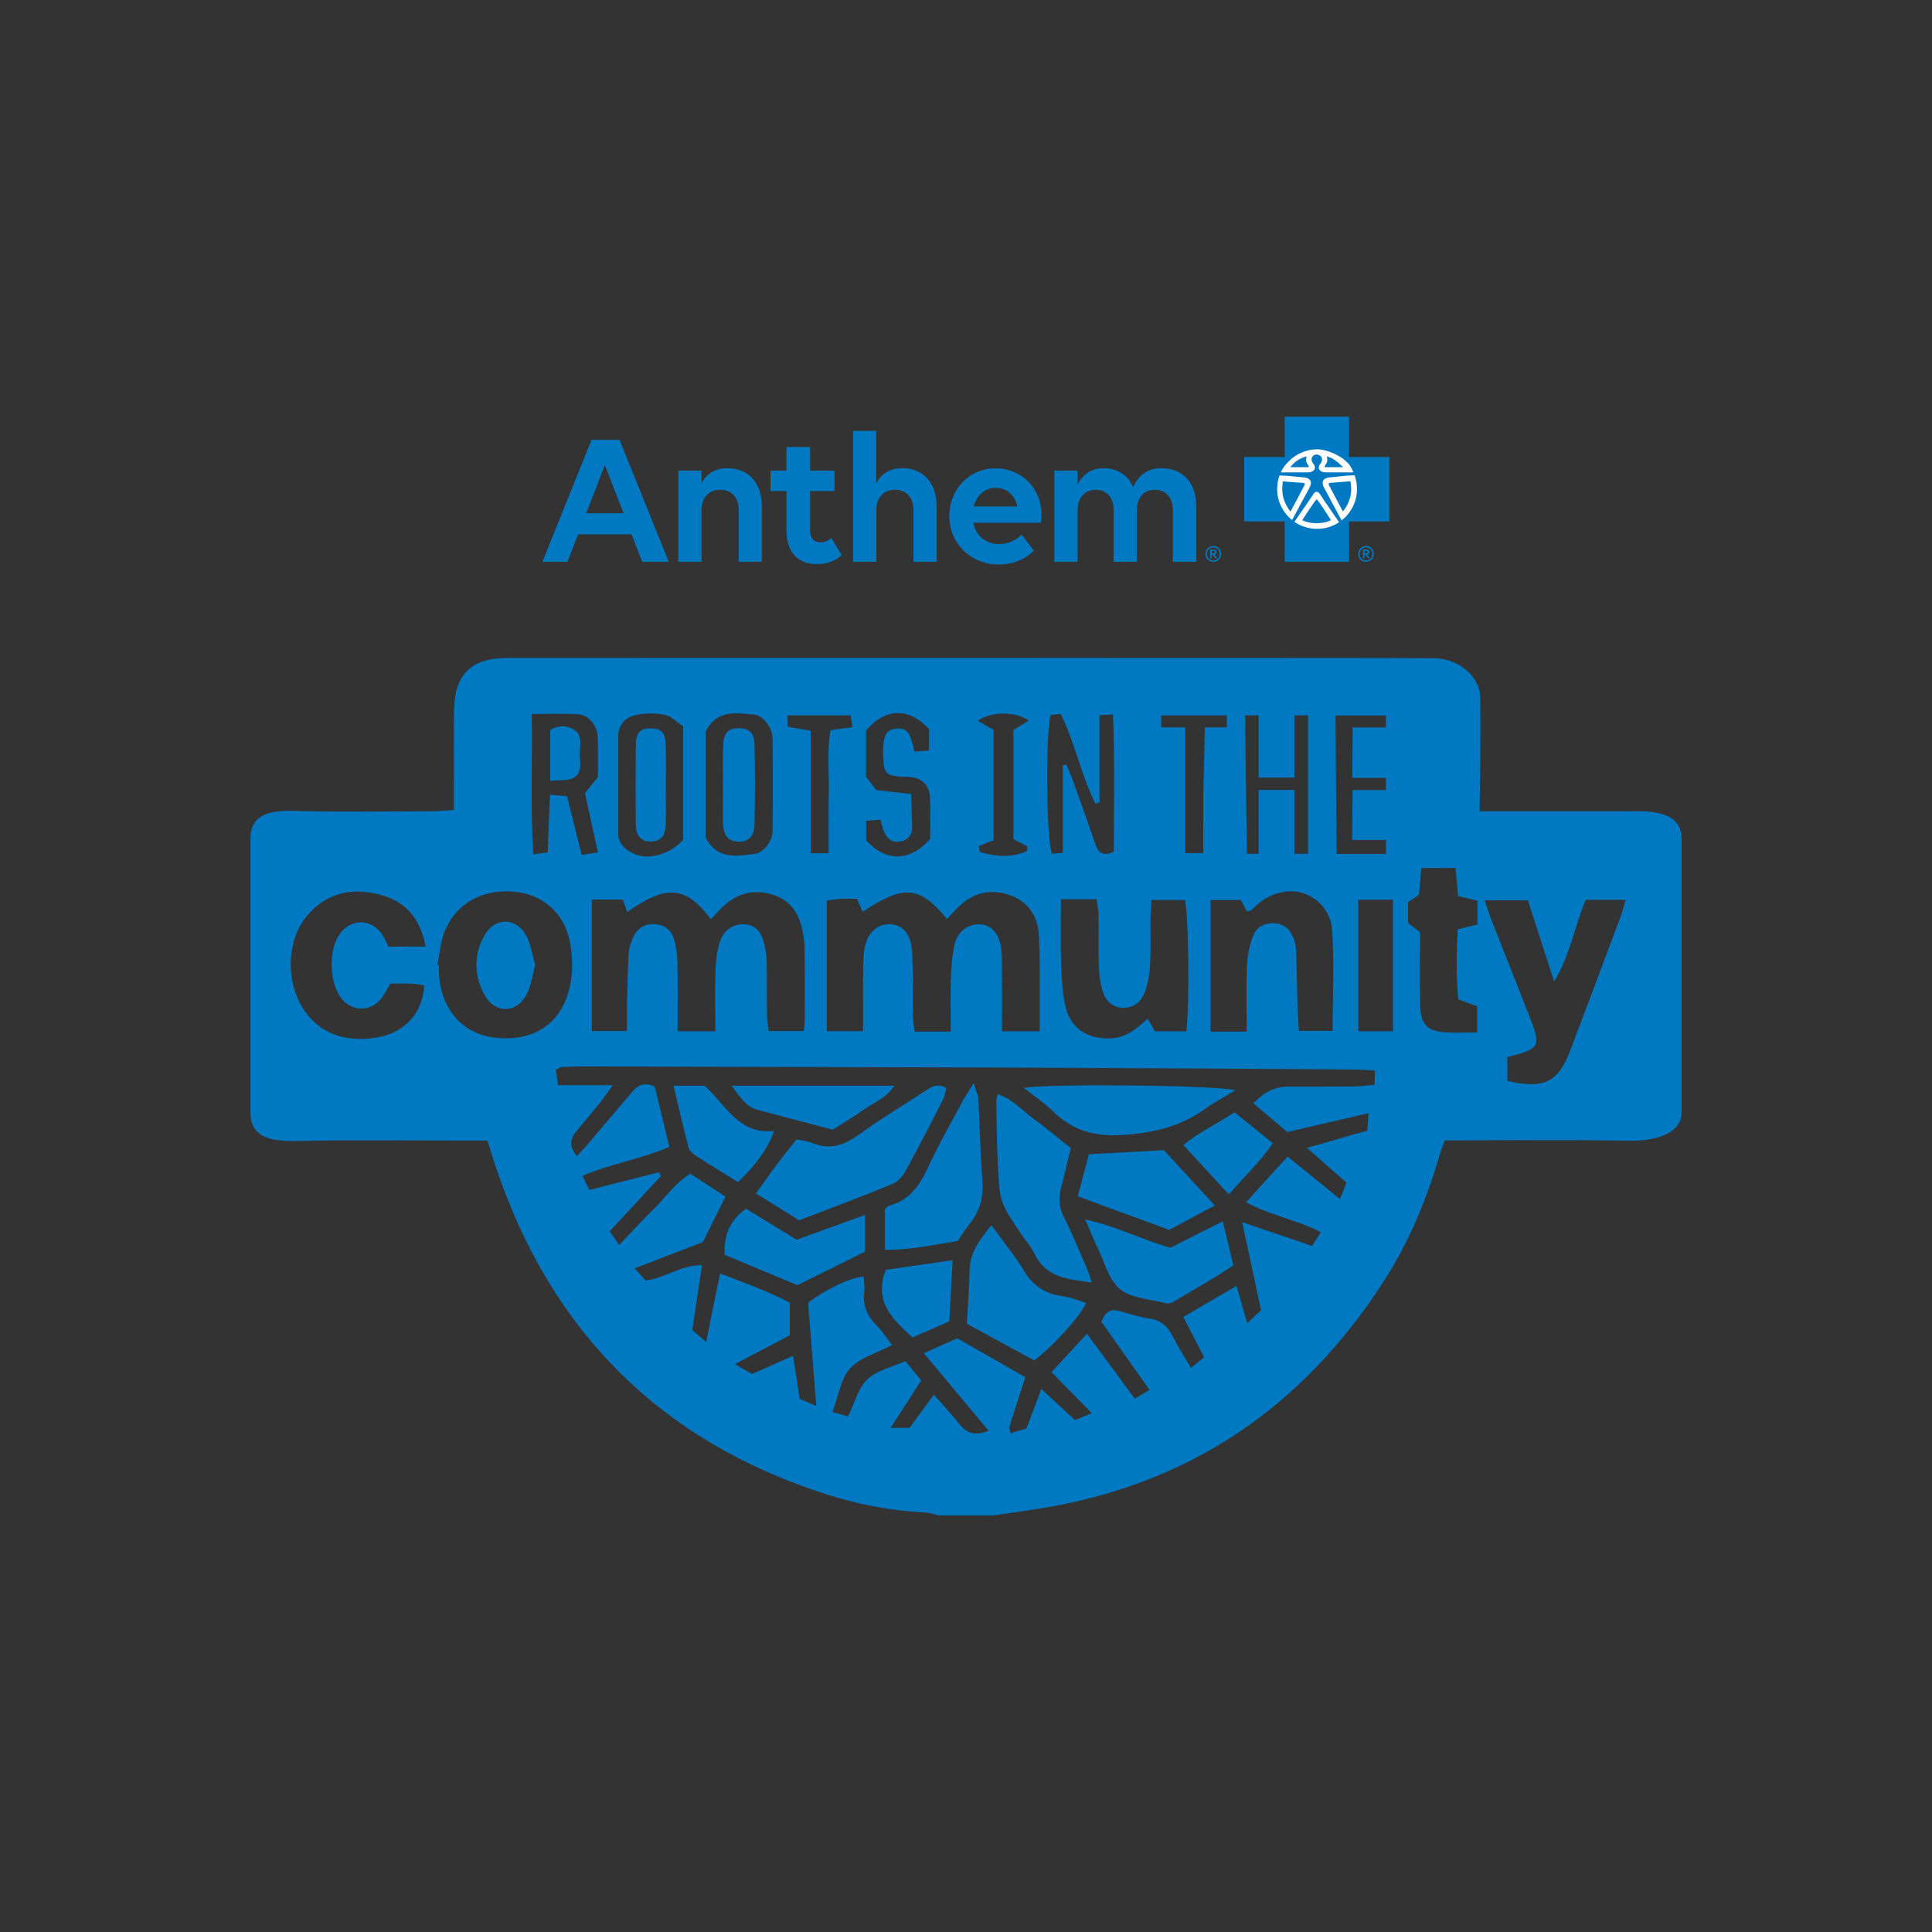 <?xml version="1.0" encoding="UTF-8"?>
<!-- Generator: Adobe Illustrator 28.0.0, SVG Export Plug-In . SVG Version: 6.00 Build 0)  -->
<svg xmlns="http://www.w3.org/2000/svg" xmlns:xlink="http://www.w3.org/1999/xlink" version="1.1" id="Layer_1" x="0px" y="0px" viewBox="0 0 1080 1080" style="enable-background:new 0 0 1080 1080;" xml:space="preserve">
<rect x="0" y="0" width="1080" height="1080" fill="#333333" stroke="none"/>
<style type="text/css">
	.st0{fill:none;}
	.st1{fill:#0079C2;}
	.st2{fill:#FFFFFF;}
</style>
<rect class="st0" width="1080" height="1080"></rect>
<g>
	<g transform="translate(0 17)">
		<path class="st1" d="M682.64,292.66c0,2.52-1.87,4.38-4.38,4.38c-2.52,0-4.38-1.95-4.38-4.38c0-2.43,1.95-4.46,4.38-4.46    S682.64,290.14,682.64,292.66z M674.69,292.66c0,1.95,1.54,3.65,3.57,3.65c2.03,0,3.57-1.54,3.57-3.65c0-2.11-1.54-3.65-3.57-3.65    C676.23,288.92,674.69,290.63,674.69,292.66z M676.55,290.22h1.79c0.73,0,1.78,0.16,1.78,1.38c0,0.89-0.65,1.22-1.3,1.3l1.54,2.11    h-1.05l-1.46-2.03h-0.49v2.03h-0.89v-4.79H676.55z M677.44,290.95v1.3h0.89c0.49,0,0.89-0.08,0.89-0.65s-0.41-0.65-0.89-0.65    H677.44z M767.99,292.66c0,2.52-1.87,4.38-4.38,4.38c-2.52,0-4.38-1.95-4.38-4.38c0-2.43,1.95-4.46,4.38-4.46    S767.99,290.14,767.99,292.66z M760.04,292.66c0,1.95,1.54,3.65,3.57,3.65c2.03,0,3.57-1.54,3.57-3.65c0-2.11-1.54-3.65-3.57-3.65    C761.66,288.92,760.04,290.63,760.04,292.66z M761.91,290.22h1.79c0.73,0,1.78,0.16,1.78,1.38c0,0.89-0.65,1.22-1.3,1.3l1.54,2.11    h-0.97l-1.46-2.03h-0.49v2.03h-0.89L761.91,290.22L761.91,290.22z M762.8,290.95v1.3h0.89c0.49,0,0.89-0.08,0.89-0.65    s-0.41-0.65-0.89-0.65H762.8z"></path>
		<g transform="translate(122.971)">
			<g transform="translate(0 .12)">
				<polygon class="st1" points="653.76,274.38 631.12,274.38 631.12,296.93 595.18,296.93 595.18,274.38 572.54,274.38       572.54,238.35 595.18,238.35 595.18,215.8 631.12,215.8 631.12,238.35 653.76,238.35     "></polygon>
				<path class="st2" d="M592.99,246.95H608c1.46,0,2.68-0.41,3.41-1.14c0.89-0.89,0.97-2.27-0.24-3.73      c-2.19-2.68-0.32-5.19,1.95-5.11c2.27,0.08,4.14,2.43,2.03,5.11c-1.22,1.46-1.14,2.84-0.24,3.73c0.65,0.73,1.87,1.14,3.41,1.14      h15.33c-1.62-3.49-2.11-4.46-4.87-6.82c-3.65-3.16-10.55-6.09-15.33-6.09c-6.17,0-11.76,2.52-15.74,6.49      C595.67,242.33,594.13,244.52,592.99,246.95L592.99,246.95z M599.32,273.57c1.46-2.68,7.63-14.28,9.66-17.93      c2.19-4.06-0.16-5.76-3.41-5.92c-3-0.16-7.79-0.97-13.31-1.05c-0.81,2.35-1.3,4.95-1.3,7.55      C590.96,263.26,594.21,269.51,599.32,273.57z M625.61,274.78c0,0-10.06-14.44-10.55-15.42c-0.57-0.89-1.05-1.54-2.03-1.54      s-1.38,0.57-1.95,1.54c-0.49,0.81-8.6,12.49-10.47,15.25c3.57,2.43,7.95,3.89,12.66,3.89      C617.9,278.52,622.12,277.14,625.61,274.78z M635.59,256.2c0-2.68-0.49-5.27-1.3-7.63c-5.6,0.08-10.55,0.97-13.63,1.14      c-3.25,0.16-5.6,1.87-3.41,5.92s9.41,17.61,9.74,18.17C632.18,269.75,635.59,263.43,635.59,256.2L635.59,256.2z"></path>
				<path class="st1" d="M608.65,244.03h-10.3c2.27-3,5.6-5.27,9.09-6C606.3,241.92,608.65,242.25,608.65,244.03z M627.8,244.03      c-2.6-2.6-5.6-5.27-9.09-6c1.14,3.98-1.22,4.22-1.22,6H627.8z M613.03,262.05c-0.65,0-8.03,11.6-8.03,11.6      c2.19,1.14,4.87,1.7,8.03,1.7c3.08,0,5.84-0.57,8.03-1.7C621.06,273.65,613.76,262.05,613.03,262.05z M620.9,252.8      c-0.81,0.08-1.62,0.16-0.81,1.62c0.73,1.38,7.63,14.36,7.63,14.36c3.41-4.22,5.6-9.49,4.22-16.88      C631.93,251.9,621.55,252.72,620.9,252.8L620.9,252.8z M605.24,252.8c-0.65,0-11.03-0.81-11.03-0.81      c-1.3,7.3,0.81,12.58,4.22,16.88c0,0,6.9-12.98,7.63-14.36C606.86,252.96,606.13,252.88,605.24,252.8L605.24,252.8z"></path>
			</g>
		</g>
		<path class="st1" d="M353.06,281.7H323.2l-6,15.33h-13.96l27.42-68.15h15.66l27.51,68.15h-14.85L353.06,281.7L353.06,281.7z     M348.6,269.94L338.13,243l-10.47,26.94H348.6L348.6,269.94z M379.11,246.09h12.98v7.22c2.68-5.44,7.79-8.6,14.52-8.6    c11.76,0,19.31,8.19,19.31,21.5v30.83h-12.98v-28.97c0-6.9-3.98-11.28-10.3-11.28s-10.47,4.38-10.47,11.28v28.97h-12.98v-50.95    H379.11z M430.71,246.09h8.92v-13.23h13.23v13.23h13.63v11.44h-13.63v21.66c0,4.79,1.95,6.98,5.76,6.98    c2.43,0,4.79-1.05,6.09-2.52l5.76,9.66c-2.76,2.76-7.55,5.03-13.87,5.03c-10.3,0-16.96-6.41-16.96-18.82v-21.99h-8.92V246.09    L430.71,246.09z M476.8,223.85h12.98v29.45c2.68-5.44,7.79-8.6,14.52-8.6c11.76,0,19.31,8.19,19.31,21.5v30.83h-12.98v-28.97    c0-6.9-3.98-11.28-10.3-11.28s-10.47,4.38-10.47,11.28v28.97h-12.98v-73.18H476.8z M530.67,271.56    c0-14.77,10.95-26.77,25.72-26.77s25.8,11.2,25.8,25.88c0,1.7-0.08,3.73-0.32,4.54h-37.81c1.38,7.06,6.73,11.93,14.52,11.93    c5.19,0,9.57-2.27,12.58-5.27l6.73,8.92c-3.98,4.38-11.2,7.79-19.72,7.79C542.19,298.42,530.67,286.41,530.67,271.56    L530.67,271.56z M544.3,266.13h24.42c-1.62-6.82-6.17-10.39-12.17-10.39C550.63,255.66,545.92,259.96,544.3,266.13L544.3,266.13z     M589.41,297.04v-50.95h12.98v7.79c2.68-5.52,7.71-9.17,14.36-9.17c7.79,0,13.79,3.81,16.71,10.63    c2.68-6.09,7.55-10.63,15.66-10.63c11.85,0,19.63,7.87,19.63,21.5v30.83h-13.14v-28.97c0-6.9-3.81-11.28-9.98-11.28    c-6.17,0-10.14,4.38-10.14,11.28v28.97h-12.98v-28.97c0-6.9-3.81-11.28-9.98-11.28s-10.14,4.38-10.14,11.28v28.97H589.41    L589.41,297.04z"></path>
	</g>
	<g id="gCF8Ko.tif">
		<g>
			<path class="st1" d="M555.33,847.1c-10.22,0-20.37,0-30.59,0c-2.43-0.57-4.87-1.38-7.38-1.54c-18.99-1.05-37.57-4.46-55.58-10.3     c-92.33-29.53-153.59-90.79-184.5-182.56c-1.62-4.71-3-9.57-4.79-15.09c-4.46,0-8.44,0-12.41,0c-30.18,0-60.37-0.41-90.55,0.16     c-13.31,0.32-29.53,0.57-29.53-15.82s0-135.9,0-153.02c0-17.12,16.88-15.82,30.02-15.5c23.69,0.49,47.3,0.16,70.99,0.08     c3.89,0,7.71-0.41,12.74-0.73c0-5.03,0-8.92,0-12.9c0-14.2-0.16-28.4,0.08-42.6c0.24-20.28,9.41-29.37,29.45-29.45     c1.46,0,2.92,0,4.38,0c168.28,0,512.05-0.16,515.7,0.16c10.87,0.89,21.34,7.87,23.77,18.5c0.97,4.22,0,67.02,0,67.02h82.84     c13.23-0.32,30.02,0.08,30.02,15.33c0,15.33,0,140.45,0,153.02s-16.23,16.15-29.7,15.82c-30.18-0.65-98.42-0.16-102.72-0.16     c-1.22,3.49-2.27,6.09-3,8.84c-7.22,24.5-16.96,47.95-30.83,69.53c-45.68,71.24-109.86,114.56-193.91,127.63     C571.72,844.83,563.53,845.97,555.33,847.1z M768.56,598.42c-4.38-0.24-8.28-0.57-12.17-0.57     c-61.91-0.41-123.81-0.81-185.72-1.05c-81.95-0.32-245.84-0.65-245.84-0.65s-7.3,0.08-10.87,0.32c-0.97,0.08-1.87,0.89-3.16,1.54     c0.32,2.43,0.57,4.79,1.05,8.6c9.98,0,19.47,0,30.75,0c-3.25,4.46-5.03,7.14-7.06,9.66c-4.38,5.35-8.76,10.71-13.23,15.98     c-3.89,4.54-4.14,8.92,0.24,14.04c2.6-2.92,5.11-5.52,7.38-8.28c7.55-8.84,15.09-17.77,22.64-26.69     c3.16-3.73,6.41-7.14,13.47-3.89c2.52,10.47,5.27,21.91,8.11,33.67c-16.15,6.98-32.86,9.41-48.6,16.23     c1.62,3.33,2.76,5.44,3.98,7.87c13.23-3.41,26.04-6.65,38.78-9.9c0.41,0.73,0.73,1.38,1.14,2.11     c-9.49,10.22-18.99,20.53-28.64,30.91c2.03,2.84,3.41,4.79,5.35,7.63c6.82-7.14,12.9-13.79,19.31-20.12     c6.65-6.49,11.93-14.52,20.45-19.72c6.98,4.54,13.47,8.76,19.63,12.82c-4.46,8.92-8.28,16.63-12.66,25.4     c-11.52,4.46-24.26,9.33-38.13,14.69c2.76,3.08,4.62,5.03,6.17,6.82c11.03-1.38,19.72-8.76,31.48-8.6     c-1.87,12.66-3.65,24.42-5.44,36.27c2.6,2.27,4.71,4.06,7.79,6.73c2.6-13.06,5.03-24.99,7.79-38.38     c13.71,5.27,26.53,9.82,38.95,16.39c0,6.25,0,11.93,0,18.17c-9.74,5.11-19.47,10.3-30.67,16.15c4.54,2.6,7.3,4.22,9.57,5.52     c7.95-3.57,15.09-6.73,22.96-10.22c1.3,8.84,2.43,16.31,3.65,24.1c2.76,1.14,5.27,2.27,9.33,3.98     c-1.62-20.28-3.16-39.35-4.62-57.69c10.06-7.63,23.04-13.79,31.08-14.77c0.16,2.92,0.73,5.76,0.32,8.6     c-0.97,7.46,1.54,13.39,6.73,18.66c3.16,3.25,5.68,7.14,8.84,11.12c-8.76,4.62-18.17,7.14-23.53,13.14     c-5.27,6-6.49,15.58-9.82,24.34c3.98,1.14,6.49,1.79,8.76,2.43c3.73-7.63,5.6-15.9,10.71-20.69c5.44-5.11,13.96-6.9,21.34-10.22     c3.49,4.3,6.17,7.55,8.84,10.79c-5.84,9.01-11.12,17.2-17.12,26.53c4.79,0,7.87,0,10.55,0c4.62-6.25,8.76-11.93,13.63-18.5     c5.44,6.17,10.14,11.2,14.44,16.55c4.14,5.19,8.92,6.49,16.15,3.57c-12.17-14.52-23.69-28.4-36.19-43.33     c7.22-3.25,12.98-5.84,18.66-8.36c13.06,7.46,25.31,14.44,38.05,21.74c-3.16,9.74-6.09,18.66-8.84,27.59     c-0.24,0.89,0.24,1.95,0.49,3.81c3.41-1.05,6.41-1.95,9.01-2.76c2.84-7.46,5.35-14.12,8.28-22.07     c6.9,6.33,12.66,11.76,18.82,17.44c3.08-1.3,5.76-2.43,9.41-3.89c-8.03-8.19-15.09-15.33-22.56-22.96     c6.9-7.38,12.9-13.96,19.88-21.42c9.33,12.74,17.85,24.26,26.69,36.27c3.08-1.87,5.44-3.16,8.28-4.87     c-9.49-13.39-18.42-26.13-26.94-38.13c2.27-5.84,5.35-7.3,9.98-6c5.6,1.54,11.2,3.41,16.96,4.22     c6.57,0.89,10.22,4.62,13.06,10.14c2.92,5.76,6.41,11.2,10.06,17.44c3-2.43,5.11-4.14,7.38-5.92     c-3.98-7.63-7.55-14.69-11.6-22.56c10.06-5.92,19.31-11.28,29.7-17.36c2.19,7.71,3.89,13.71,6,20.85c3.16-3,5.44-5.11,7.71-7.3     c-3.41-15.98-6.73-31.48-10.55-49.17c14.2,4.87,26.37,9.01,39.11,13.31c1.78-2.76,3.16-5.03,4.87-7.71     c-13.47-6.98-28.07-9.33-41.78-16.71c8.19-9.09,15.5-17.04,23.2-25.56c10.14,8.28,19.31,15.66,29.29,23.77     c1.54-3.98,2.6-6.49,3.65-9.17c-7.14-6.25-13.87-12.17-22.15-19.47c12.58-3.57,23.2-6.65,33.83-9.66     c0.24-3.73,0.41-6.41,0.65-9.74c-15.74,3.65-30.59,7.14-45.44,10.55c-6.49-5.52-12.58-10.63-18.9-15.98     c5.84-6.49,12.09-9.41,19.8-9.41c12.01,0,24.02,0,36.02-0.08c3.89-0.08,7.71-0.57,11.85-0.89     C768.56,603.29,768.56,601.26,768.56,598.42z M531.48,576.68c0-10.71-0.24-20.2,0.08-29.53c0.24-6.49,0.65-13.14,2.11-19.47     c1.78-7.3,8.11-11.52,14.44-10.95c5.92,0.49,10.3,4.87,11.44,12.66c0.73,5.03,0.49,10.14,0.57,15.25c0.08,10.47,0,20.93,0,31.89     c7.55,0,13.87,0,21.1,0c0-4.46,0-8.03,0-11.6c-0.08-14.2,0.32-28.4-0.49-42.52c-0.65-9.98-5.76-18.17-15.66-21.83     c-10.79-3.98-20.77-1.87-29.21,6.33c-2.27,2.19-4.3,4.54-6.49,6.82c-15.17-18.58-24.26-19.31-47.14-4.06     c-0.97-2.27-1.95-4.46-3.16-7.22c-2.92,0-5.76-0.16-8.6,0c-2.76,0.16-5.52,0.57-8.28,0.89c0,24.75,0,48.68,0,73.1     c6.9,0,13.14,0,20.28,0c0-5.92,0-10.95,0-15.98c0.08-9.09-0.24-18.26,0.41-27.26c0.73-10.22,6.49-16.55,14.04-16.55     c7.95,0,12.66,5.6,13.06,16.8c0.41,11.28,0.16,22.56,0.32,33.83c0.08,3.08,0.65,6.17,0.97,9.41     C518.26,576.68,523.94,576.68,531.48,576.68z M330.83,502.84c0,25.15,0,49.01,0,73.51c6.49,0,12.41,0,19.63,0     c0-5.27-0.08-9.49,0-13.79c0.24-9.82,0.41-19.63,0.97-29.45c0.16-3.16,1.22-6.41,2.6-9.33c2.35-5.03,6.57-7.63,12.33-7.14     c5.27,0.41,8.92,3.41,10.39,8.28c1.22,4.14,1.87,8.52,1.95,12.82c0.24,12.66,0.08,25.31,0.08,38.78c7.3,0,13.55,0,21.1,0     c0-11.85-0.24-23.04,0.08-34.24c0.16-5.35,0.89-10.87,2.52-15.98c2.03-6.41,7.46-9.74,13.14-9.66c6,0.16,9.74,3.49,11.6,10.95     c0.97,3.81,1.3,7.87,1.38,11.85c0.16,9.41,0,18.9,0.16,28.4c0,2.76,0.57,5.52,0.89,8.52c6.98,0,13.31,0,19.63,0     c0.24-2.35,0.57-3.81,0.57-5.19c0-13.79,0.08-27.67-0.08-41.46c0-3.25-0.57-6.49-1.22-9.66c-2.03-9.98-7.22-17.36-17.53-20.2     c-10.87-3-20.04,0-27.83,7.87c-1.95,1.95-3.81,4.06-5.84,6.17c-13.71-18.66-24.91-19.63-46.73-4.06     c-0.81-2.35-1.62-4.54-2.43-6.9C342.52,502.84,337.16,502.84,330.83,502.84z M842.64,604.26c20.37,4.71,28.4,0.81,35.13-17.04     c9.41-24.75,18.74-49.57,27.99-74.4c1.14-3,1.87-6.09,3-9.82c-7.95,0-15.09,0-22.31,0c-6.41,15.17-8.84,31.32-17.69,45.68     c-4.95-15.33-9.9-30.67-14.69-45.44c-8.76,0-16.15,0-24.18,0c1.54,4.38,2.6,7.79,3.89,11.12c6.9,17.61,13.87,35.13,20.77,52.74     c7.14,18.17,6.73,18.99-12.01,23.85C842.64,595.26,842.64,599.8,842.64,604.26z M244.5,539.43c0.24,0.08,0.57,0.08,0.81,0.16     c0,0.73,0,1.46,0,2.19c0.24,21.58,12.74,36.51,32.21,38.38c22.47,2.19,38.05-9.33,41.62-31.72c1.14-6.98,0.81-14.44-0.49-21.42     c-3.08-17.04-15.9-27.99-33.51-28.72c-14.93-0.65-30.18,5.76-36.92,23.29C246.13,527.18,245.72,533.43,244.5,539.43z      M593.06,502.68c0,12.66-0.24,24.26,0.08,35.86c0.24,7.63,0.73,15.33,2.19,22.8c2.52,13.06,11.85,19.47,25.15,19.15     c8.76-0.24,14.77-5.27,21.1-11.03c1.62,2.84,2.92,5.19,3.98,7.06c6.41,0,12.09,0,17.61,0c1.87-16.71,1.22-65.8-0.81-73.43     c-6,0-12.09,0-18.74,0c-0.16,4.14-0.49,7.71-0.49,11.28c-0.08,8.36,0.24,16.8-0.24,25.07c-0.24,5.03-1.14,10.14-2.84,14.93     c-1.95,5.44-6,9.09-12.33,9.01c-5.35-0.08-9.74-3.41-11.52-9.9c-1.22-4.46-1.87-9.25-1.95-13.96c-0.32-9.49,0-18.9-0.16-28.4     c-0.08-2.76-0.73-5.52-1.05-8.44C606.37,502.68,600.61,502.68,593.06,502.68z M696.92,576.68c0-13.31-0.32-25.31,0.16-37.32     c0.24-5.35,1.38-10.79,3.25-15.82c1.87-5.19,6.33-7.79,12.17-7.38c6,0.32,9.09,4.14,10.95,9.25c0.81,2.35,1.05,5.03,1.14,7.55     c0.32,10.55,0.49,21.1,0.81,31.64c0.08,3.89,0.49,7.71,0.73,11.68c7.06,0,12.9,0,18.82,0c0-19.55,0.97-38.13-0.32-56.55     c-0.97-13.63-13.47-22.96-25.8-21.34c-7.46,0.97-13.79,4.46-18.9,10.06c-0.57,0.65-1.87,0.73-2.84,1.14     c-1.3-2.43-2.43-4.62-3.41-6.49c-5.84,0-11.2,0-16.96,0c0,24.75,0,48.92,0,73.67C683.45,576.68,689.45,576.68,696.92,576.68z      M237.93,529.13c-3-16.23-11.6-25.48-25.96-29.13c-15.74-3.98-29.78-0.73-40.41,12.01c-10.95,13.06-11.93,35.05-3,50.39     c8.52,14.6,23.45,20.77,42.35,17.53c15.42-2.68,25.48-13.71,26.21-29.05c-2.03-0.32-4.14-0.89-6.17-0.97     c-4.3-0.16-8.6-0.08-12.74-0.08c-1.95,3.33-3.25,5.92-4.95,8.19c-5.68,7.38-15.58,7.71-21.74,0.89     c-7.79-8.68-8.28-28.97-0.81-37.81c6.57-7.87,17.36-7.22,22.96,1.38c1.38,2.11,2.35,4.46,3.49,6.73     C223.81,529.13,230.3,529.13,237.93,529.13z M794.52,485.24c-0.49,5.52-0.89,10.14-1.3,15.01c-1.95,1.3-3.98,2.68-6.09,4.06     c0,4.22,0,8.11,0,11.68c2.43,1.87,4.38,3.33,6.65,5.03c0,3,0,5.92,0,8.84c0,10.95-0.16,21.83,0.16,32.7     c0.32,10.14,3.98,13.79,13.87,14.52c5.68,0.41,11.44,0.08,17.93,0.08c0-5.84,0-10.3,0-14.69c-3.65-1.3-6.65-2.35-10.55-3.81     c-1.3-13.23-0.97-26.37-0.32-39.19c4.54-1.05,7.63-1.78,11.03-2.6c0-4.71,0-8.92,0-13.39c-3.89-0.89-7.3-1.7-10.79-2.52     c-0.49-5.52-0.97-10.47-1.46-15.82C807.18,485.24,801.5,485.24,794.52,485.24z M381.87,469.49c0-21.26,0-41.87,0-63.45     c-3.41-2.19-6.65-5.84-10.47-6.49c-5.6-1.05-11.85-1.05-17.2,0.49c-4.71,1.3-8.6,5.44-8.6,11.36c0,18.17,0,36.27,0,54.44     c0,5.92,4.14,9.33,8.76,11.44C362.8,481.02,374.73,477.45,381.87,469.49z M394.44,408.81c0,19.55,0,39.84,0,59.39     c6.41,12.49,17.2,10.39,27.18,9.17c5.27-0.57,10.14-7.06,10.22-12.66c0.24-17.44,0.24-34.97,0-52.41     c-0.08-5.44-5.27-12.33-10.14-12.82C411.72,398.58,400.93,396.39,394.44,408.81z M594.12,427.79c0.65-0.08,1.3-0.24,1.95-0.32     c1.22,2.84,2.52,5.68,3.57,8.52c4.3,12.01,8.6,23.94,12.74,36.02c1.54,4.46,3.89,6.98,10.22,4.14     c0.08-25.07,0.57-50.71-0.41-76.75c-2.84,0.16-4.62,0.24-7.55,0.32c0,16.63,0,32.78,0,49.01c-0.81,0.16-1.54,0.32-2.35,0.41     c-8.03-15.98-11.36-34-19.39-50.14c-2.43,0.32-4.14,0.49-5.68,0.73c-2.84,12.25-2.27,69.45,0.81,77.57     c1.54-0.16,3.25-0.32,6.09-0.57C594.12,460.25,594.12,444.02,594.12,427.79z M334.24,434.44c0-7.71,0.16-15.01-0.08-22.23     c-0.24-6.49-4.95-12.49-10.87-12.9c-8.19-0.57-16.39-0.16-26.04-0.16c0.49,26.94-0.89,52.41,0.89,78.46     c3.33-0.49,5.27-0.73,8.03-1.14c0.41-10.87,0.81-21.18,1.3-32.21c4.06,0.32,6.73,0.57,9.49,0.81c2.76,11.2,5.44,21.66,8.19,32.78     c3.33-0.49,5.92-0.89,9.09-1.3c-2.6-11.85-4.95-22.72-7.22-33.1C329.61,440.12,331.64,437.61,334.24,434.44z M703.57,434.69     v-34.81h-7.55l0.97,77.4h6.57v-35.7h20.04v35.7h7.63v-77.4h-7.63v34.81H703.57z M759.31,576.51c6.73,0,12.66,0,19.39,0     c0-24.83,0-48.92,0-73.59c-6.73,0-12.66,0-19.39,0C759.31,527.67,759.31,551.77,759.31,576.51z M519.96,469.01     c0-7.79,0.24-15.42-0.08-22.96c-0.24-7.14-4.38-11.12-11.52-11.76c-1.46-0.16-2.92,0-4.38-0.08c-8.44-0.57-9.9-2.03-10.22-10.55     c-0.08-2.52-0.16-5.11,0.08-7.63c0.49-6,2.84-8.52,7.55-8.76c4.79-0.24,6.9,1.62,8.44,7.71c0.41,1.62,0.89,3.25,1.38,5.19     c2.92-0.24,5.36-0.41,8.19-0.65c0-4.54,0-8.44,0-11.85c-11.2-12.41-24.58-12.01-35.29,0.73c0,8.76,0,17.77,0,25.96     c2.6,3.25,4.62,5.76,5.76,7.3c7.3,0.81,12.9,1.46,19.47,2.19c0.24,6.65,0.41,12.33,0.57,18.09c0.08,4.62-2.11,7.63-6.73,8.44     c-4.54,0.81-7.55-1.38-9.49-6.73c-0.57-1.62-0.89-3.33-1.46-5.44c-2.76,0.16-5.19,0.41-8.03,0.57c0,4.06,0,7.63,0,10.95     C495.05,481.83,508.52,481.91,519.96,469.01z M755.9,434.69l0.24-28.07h18.58v-6.65h-28.15l0.57,77.4h27.59v-7.79h-18.9     l0.24-27.91h18.66v-6.82H755.9V434.69z M662.52,406.61v70.26h10.06l0.08-34.56l0.89-35.7h12.25v-6.65h-36.67v6.65H662.52z      M547.06,472.98c0.49,2.03,0.49,3.25,0.81,3.33c8.76,2.6,17.44,3.25,26.13-0.49c0.32-0.16,0.16-1.3,0.32-2.68     c-2.52-1.3-5.19-2.68-7.79-4.06c0-20.77,0-41.05,0-61.01c3.16-1.95,5.76-3.57,8.6-5.27c-7.38-5.27-21.66-5.19-28.48,0.16     c3.16,1.79,6.09,3.49,8.76,5.03c0,20.77,0,41.05,0,61.66C552.58,470.79,549.98,471.77,547.06,472.98z M476.47,406.53     c-0.41-2.76-0.65-4.71-0.89-6.65c-12.25,0-23.69,0-35.46,0c0.08,2.68,0.16,4.38,0.24,6.41c4.22,0.73,8.03,1.38,12.82,2.19     c0,22.88,0,45.35,0,68.48c3.73,0,6.33,0,10.06,0c0-12.01-0.16-23.2,0.08-34.4c0.24-11.44-1.14-23.04,0.97-34.4     C468.52,407.59,471.76,407.18,476.47,406.53z"></path>
			<path class="st1" d="M446.69,682.15c-8.19-5.11-15.58-9.66-24.1-15.01c4.06-5.6,7.46-10.55,11.03-15.33     c3.65-4.95,7.55-9.66,11.6-14.85c3.16,0.65,6.09,0.89,8.68,1.95c9.82,4.06,17.85,1.46,26.21-4.62     c11.68-8.52,24.18-16.06,36.35-23.94c3.57-2.35,7.14-5.27,12.58-2.11c-0.65,2.19-0.97,4.62-2.03,6.65     c-6.73,13.23-13.55,26.53-20.69,39.51c-1.62,2.92-4.3,6.17-7.3,7.38C481.91,668.85,464.62,675.26,446.69,682.15z"></path>
			<path class="st1" d="M610.34,716.96c-13.39-1.95-25.64-2.6-31.97-15.98c-1.7-3.57-4.38-6.65-6.65-9.9     c-12.74-18.74-12.9-18.74-13.96-40.89c-0.57-11.6-0.57-23.2-0.81-34.81c0-1.05,0.49-2.03,0.89-3.73     c8.28,2.76,13.71,9.25,20.2,13.96c6.73,4.95,13.06,10.3,20.53,16.15c-1.78,7.22-3.41,14.6-5.35,21.83     c-1.54,5.76-1.38,11.12,1.46,16.71c4.62,9.01,8.44,18.42,12.49,27.75C608.32,710.47,609.05,713.15,610.34,716.96z"></path>
			<path class="st1" d="M494.65,698.7c0-8.28,0-15.74,0-22.72c1.14-1.05,1.62-1.79,2.27-1.95c11.2-2.92,16.96-10.87,21.58-20.93     c5.76-12.49,12.66-24.5,19.15-36.67c1.62-3.08,3.65-6,6.65-10.95c1.3,4.38,2.43,6.49,2.6,8.68c0.81,15.17,1.05,30.43,2.27,45.6     c0.73,9.25-1.38,17.12-7.06,24.26c-2.43,3.08-4.54,6.49-6.82,9.74C521.74,695.86,508.76,698.78,494.65,698.7z"></path>
			<path class="st1" d="M540.49,740c0.65-11.52,1.3-21.34,1.62-31.08c0.41-9.41,5.76-16.06,12.09-24.02     c3.41,4.54,6.33,8.44,9.25,12.49c2.76,3.81,5.76,7.55,8.11,11.6c4.95,8.76,11.76,14.28,22.15,15.5     c4.54,0.57,8.92,2.52,13.47,3.89c-3.65,7.79-18.5,24.18-29.05,32.13C565.88,753.88,553.31,746.98,540.49,740z"></path>
			<path class="st1" d="M572.29,608.16c14.28-2.52,107.99-1.54,118.22,1.3c-6.41,3.98-12.09,6.9-17.2,10.63     c-13.71,9.82-28.72,13.23-45.68,14.36c-16.06,1.05-28.15-2.52-39.19-13.39C584.06,616.76,578.86,613.35,572.29,608.16z"></path>
			<path class="st1" d="M654.32,697.49c9.66-4.87,18.9-9.57,29.21-14.77c2.11,8.76,3.89,16.06,5.92,24.58     c-11.44,7.79-23.45,14.44-34.73,21.1c-1.38,0.08-2.19,0.32-2.84,0.16c-8.76-2.35-19.31-2.68-25.72-7.87     c-6.41-5.19-8.76-15.42-12.74-23.53c-2.19-4.46-4.06-9.09-6.82-15.5C624.22,685.48,638.34,693.02,654.32,697.49z"></path>
			<path class="st1" d="M602.47,668.76c2.27-8.52,4.06-15.5,6.25-23.53c14.04-0.73,27.75-1.54,41.95-2.27     c9.33,10.14,18.34,19.96,28.4,30.91c-9.09,4.87-16.96,9.09-25.48,13.63C636.96,681.42,620.32,675.34,602.47,668.76z"></path>
			<path class="st1" d="M417,675.66c9.82,6,18.74,11.44,28.32,17.36c12.25-4.46,24.75-9.01,38.22-13.87c0,7.63,0,13.96,0,20.53     c-12.74,6.33-24.99,12.41-37.81,18.74c-13.63-5.68-27.26-11.36-40.65-16.96C404.5,690.18,408.15,682.15,417,675.66z"></path>
			<path class="st1" d="M412.54,660.81c-8.11-5.03-15.9-9.74-23.45-14.69c-1.7-1.14-3.73-2.92-4.22-4.71     c-2.92-11.12-5.44-22.31-8.36-34.48c6.57,0,11.52,0,17.28,0c11.52,9.98,18.74,27.42,38.86,25.31     C429.74,641.34,422.68,651.16,412.54,660.81z"></path>
			<path class="st1" d="M408.97,606.94c31.24,0,60.45,0,90.95,0c-4.71,7.14-11.44,9.33-16.88,13.23     c-5.6,3.98-11.52,7.46-17.53,11.36c-14.12-3.73-28.07-7.46-42.03-11.12C416.92,618.62,413.83,613.43,408.97,606.94z"></path>
			<path class="st1" d="M532.54,704.46c-0.65,12.33-1.3,23.04-1.87,34.16c-7.3,3.25-13.87,6.09-20.61,9.01     c-11.12-10.14-21.66-19.72-14.93-37.81C506.57,708.2,518.9,706.41,532.54,704.46z"></path>
			<path class="st1" d="M686.94,667.71c-9.01-9.82-16.88-18.26-25.4-27.59c8.92-7.46,18.9-11.85,28.56-18.34     c7.06,5.68,13.79,11.12,21.42,17.28C704.46,649.45,695.78,657.49,686.94,667.71z"></path>
			<path class="st1" d="M299.19,539.35c-1.62,5.92-2.27,11.85-4.95,16.8c-5.6,10.47-17.61,10.47-23.29,0.16     c-6-10.87-6.25-22.31-0.24-33.27c5.68-10.3,17.69-10.47,23.37-0.16C296.75,527.75,297.48,533.67,299.19,539.35z"></path>
			<path class="st1" d="M372.21,439.23c0,7.3,0.16,14.52-0.08,21.83c-0.24,6.41-2.92,9.25-8.11,9.33c-5.27,0.08-8.44-2.68-8.52-8.92     c-0.24-15.25-0.24-30.51,0-45.76c0.08-6.49,2.84-8.76,8.68-8.52c5.68,0.16,7.71,2.35,7.95,9.25     C372.45,423.98,372.21,431.6,372.21,439.23z"></path>
			<path class="st1" d="M404.18,438.26c0-7.22-0.24-14.52,0.08-21.74c0.24-6.98,3.08-9.57,9.09-9.41c5.52,0.16,8.36,2.6,8.44,9.09     c0.32,14.85,0.32,29.78,0,44.62c-0.16,6.73-3.57,9.9-9.17,9.66c-5.44-0.16-8.19-3.33-8.44-10.39     C404.02,452.78,404.18,445.56,404.18,438.26z"></path>
			<path class="st1" d="M307.55,436.47c0-10.39,0-19.31,0-28.24c4.14-2.84,8.52-2.76,12.41-0.81c6.33,3.08,3.98,9.41,4.14,14.52     c0.16,4.87,1.62,10.79-4.38,13.31C316.63,436.47,312.82,435.99,307.55,436.47z"></path>
		</g>
	</g>
</g>
</svg>
